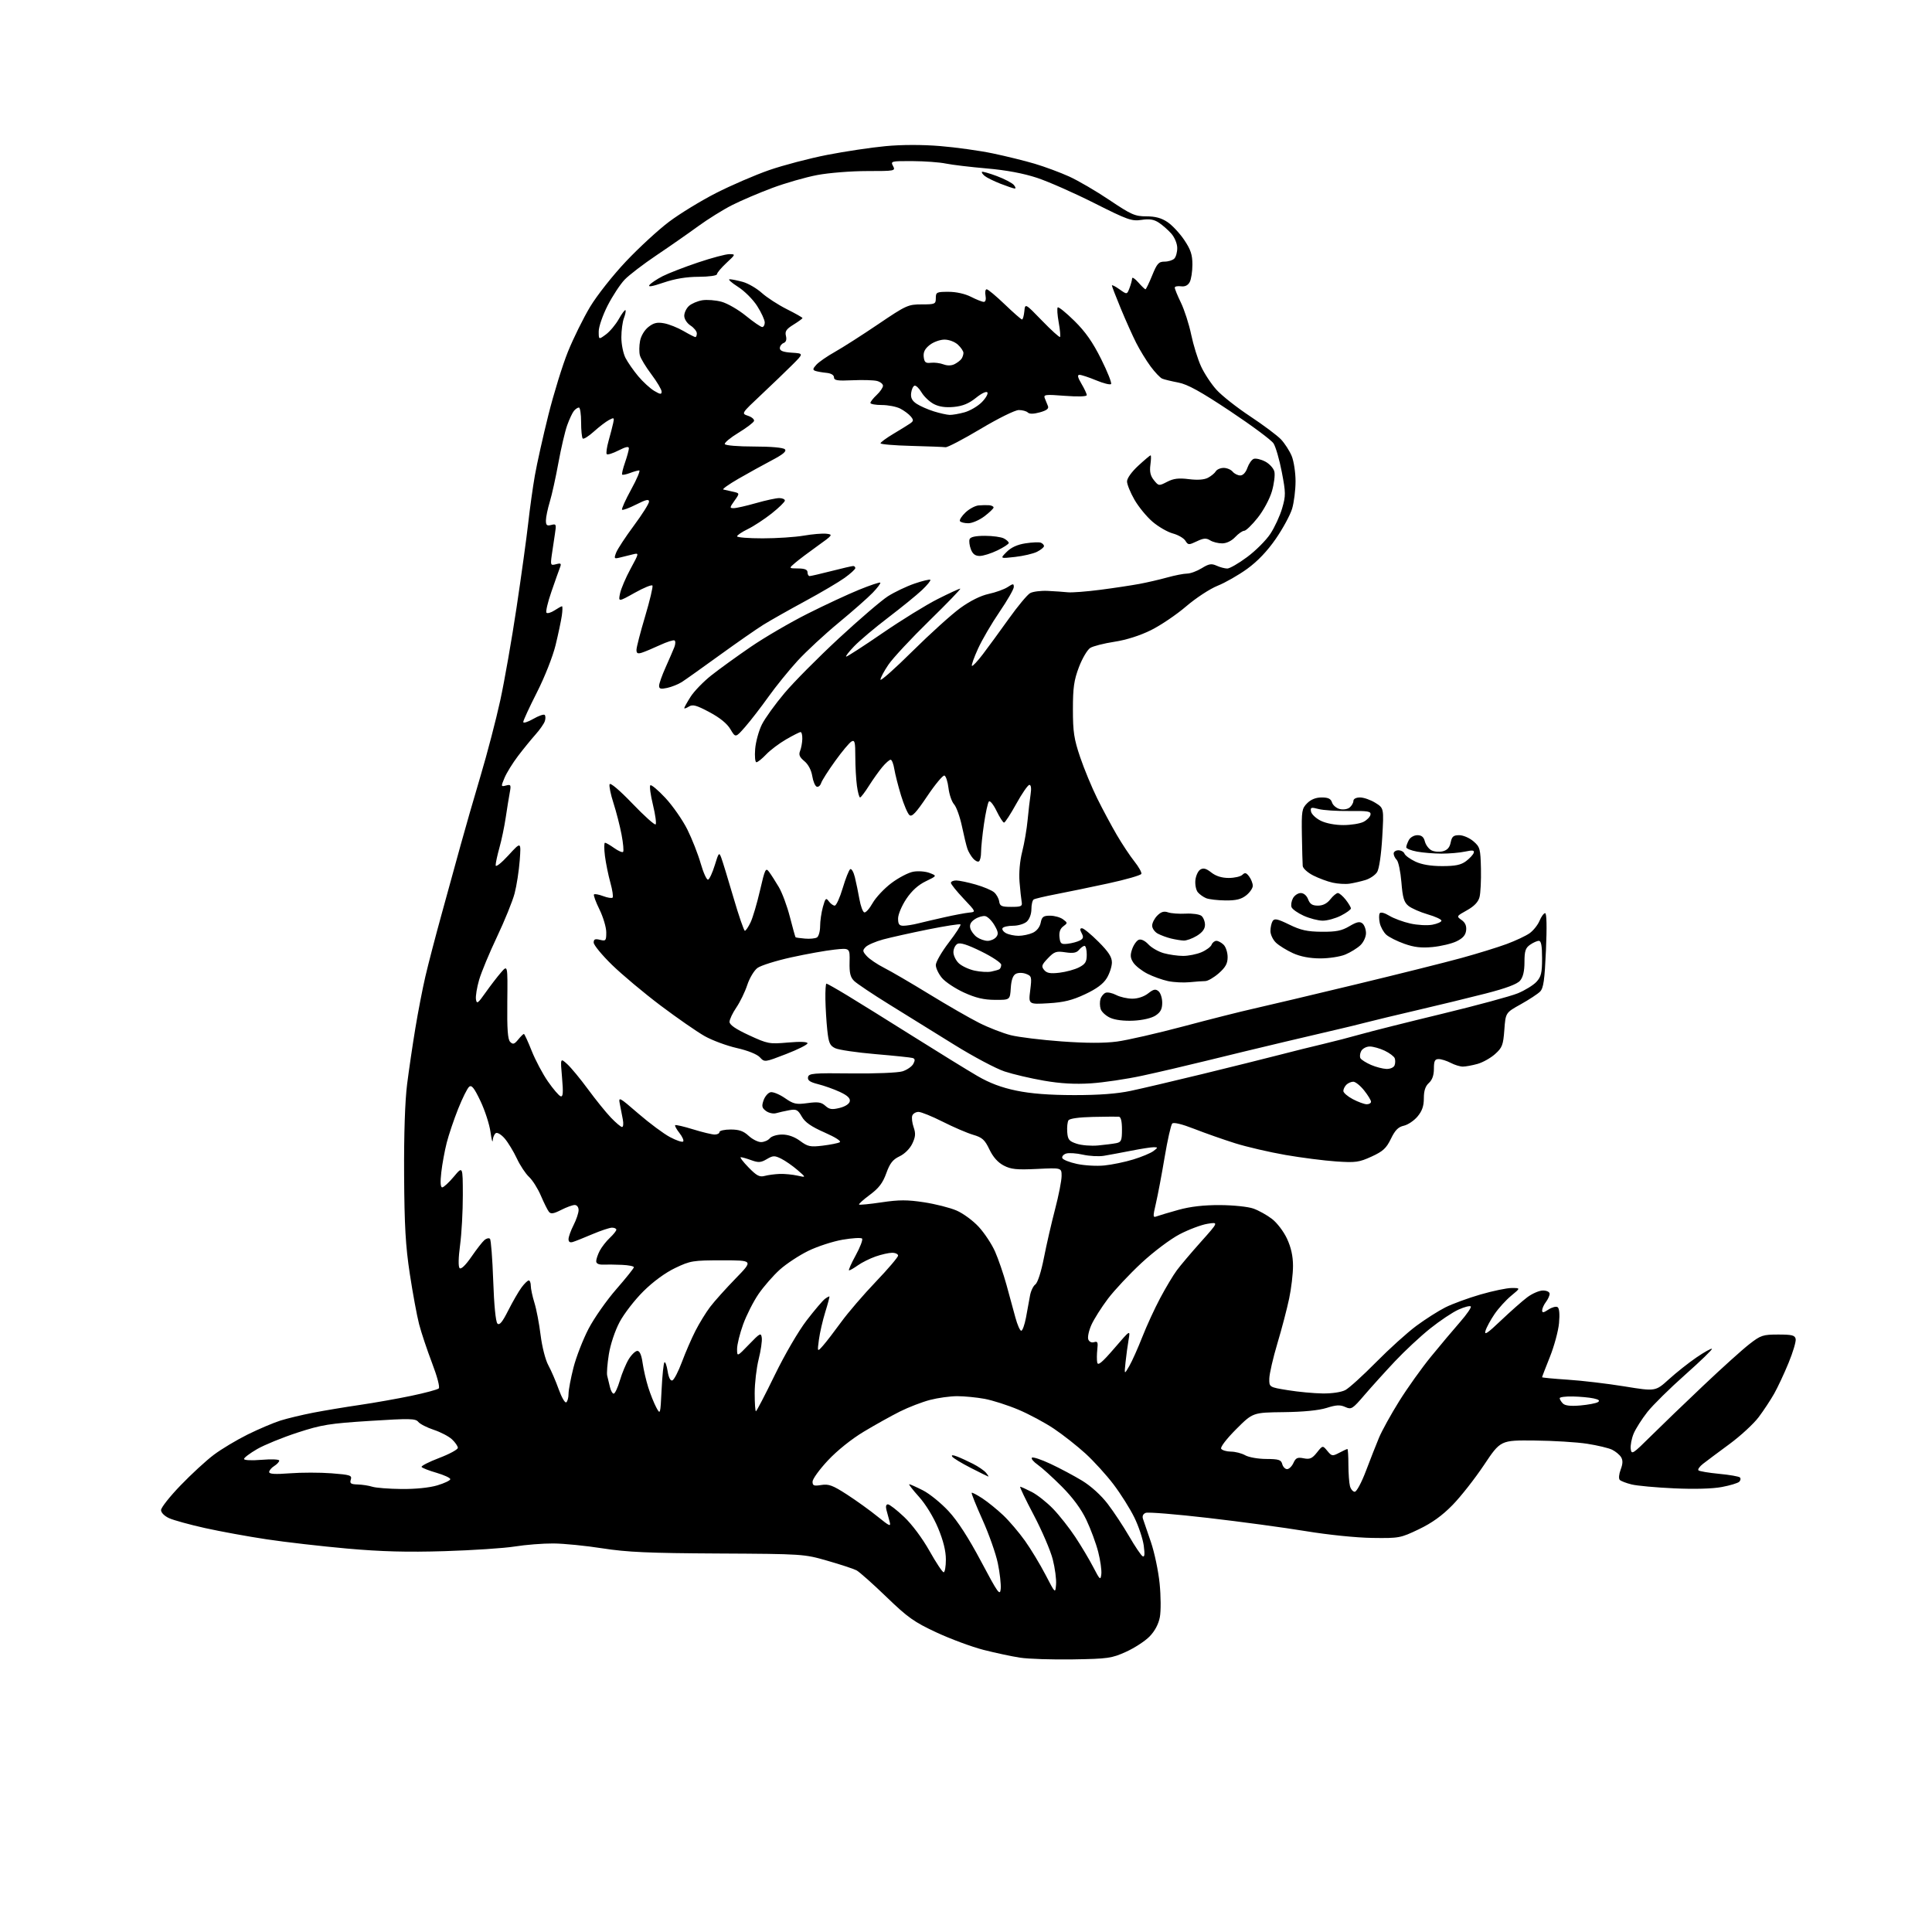 <?xml version="1.0" encoding="UTF-8" standalone="no"?>
<svg 
  version="1.1" 
  xmlns="http://www.w3.org/2000/svg" 
  xmlns:xlink="http://www.w3.org/1999/xlink" 
  xmlns:svg="http://www.w3.org/2000/svg"
  xmlns:rdf="http://www.w3.org/1999/02/22-rdf-syntax-ns#"
  xmlns:cc="http://creativecommons.org/ns#"
  xmlns:dc="http://purl.org/dc/elements/1.1/"
  viewBox="0 0 768 768"
  width="768"
  height="768"
>
<style>svg {background-color: white; }</style>"
<path stroke="none" fill="black" fill-rule="evenodd" d="M426.50,659.63C418.25,659.76 408.80,659.46 405.50,658.95C402.20,658.45 395.68,657.05 391.00,655.86C386.32,654.66 377.90,651.54 372.28,648.93C363.32,644.75 360.87,643.01 352.28,634.72C346.90,629.53 341.58,624.80 340.46,624.22C339.34,623.64 334.17,621.93 328.97,620.44C319.58,617.74 319.28,617.72 285.51,617.54C257.83,617.40 249.27,617.01 239.50,615.49C232.90,614.45 224.12,613.58 220.00,613.55C215.88,613.52 208.98,614.06 204.68,614.75C200.38,615.44 187.78,616.27 176.68,616.61C161.78,617.06 151.66,616.79 138.00,615.58C127.83,614.67 113.42,613.02 106.00,611.90C98.58,610.79 87.55,608.77 81.50,607.43C75.45,606.08 69.04,604.32 67.25,603.51C65.35,602.64 64.01,601.30 64.02,600.27C64.03,599.29 67.51,594.88 71.77,590.47C76.02,586.05 81.97,580.57 85.00,578.30C88.03,576.02 94.10,572.39 98.50,570.21C102.90,568.04 108.75,565.56 111.50,564.69C114.25,563.83 120.10,562.43 124.50,561.57C128.90,560.72 137.22,559.33 143.00,558.49C148.78,557.64 158.00,556.01 163.50,554.86C169.00,553.71 173.91,552.39 174.40,551.93C174.93,551.45 173.81,547.21 171.74,541.80C169.79,536.68 167.47,529.74 166.59,526.36C165.72,522.99 164.06,513.99 162.90,506.36C161.22,495.31 160.76,487.33 160.64,467.00C160.55,450.82 160.99,437.66 161.83,431.00C162.56,425.23 164.04,415.18 165.12,408.68C166.19,402.17 167.98,392.95 169.09,388.18C170.20,383.40 173.09,372.30 175.52,363.50C177.95,354.70 181.36,342.32 183.09,336.00C184.82,329.68 188.40,317.26 191.03,308.42C193.67,299.57 197.19,286.07 198.86,278.42C200.53,270.76 203.44,254.15 205.34,241.50C207.24,228.85 209.32,213.78 209.97,208.00C210.61,202.22 211.80,193.68 212.62,189.00C213.44,184.32 215.85,173.53 217.98,165.00C220.11,156.47 223.61,145.14 225.76,139.82C227.91,134.50 231.88,126.46 234.58,121.96C237.33,117.40 243.63,109.42 248.86,103.89C254.01,98.44 261.70,91.36 265.95,88.16C270.20,84.96 278.59,79.83 284.59,76.76C290.59,73.70 300.11,69.59 305.73,67.63C311.36,65.68 321.75,62.95 328.82,61.57C335.89,60.19 346.31,58.63 351.98,58.10C358.48,57.49 366.49,57.47 373.69,58.06C379.97,58.57 389.40,59.88 394.65,60.98C399.91,62.08 407.42,63.93 411.35,65.10C415.28,66.27 421.41,68.54 424.97,70.15C428.53,71.76 435.77,75.98 441.05,79.54C449.71,85.35 451.17,86.00 455.69,86.00C459.25,86.00 461.69,86.66 464.10,88.28C465.97,89.53 468.96,92.73 470.75,95.39C473.33,99.23 474.00,101.25 474.00,105.18C474.00,107.90 473.52,111.03 472.93,112.13C472.22,113.45 471.05,114.02 469.48,113.81C468.17,113.64 467.04,113.85 466.99,114.28C466.93,114.71 468.02,117.41 469.42,120.28C470.81,123.15 472.66,128.87 473.51,132.99C474.37,137.11 476.13,142.79 477.42,145.61C478.71,148.43 481.48,152.63 483.57,154.94C485.66,157.26 491.67,162.00 496.93,165.48C502.19,168.96 507.71,173.09 509.20,174.65C510.68,176.22 512.59,179.17 513.45,181.22C514.30,183.26 515.00,187.80 515.00,191.31C515.00,194.81 514.38,199.73 513.63,202.24C512.87,204.75 509.95,210.13 507.14,214.20C503.76,219.09 499.92,223.12 495.77,226.13C492.32,228.62 487.02,231.65 484.00,232.85C480.96,234.07 475.37,237.73 471.50,241.05C467.65,244.35 461.35,248.61 457.50,250.51C453.14,252.67 447.68,254.40 443.00,255.11C438.88,255.74 434.56,256.84 433.40,257.55C432.25,258.27 430.22,261.70 428.90,265.17C426.92,270.39 426.50,273.34 426.50,282.00C426.50,290.94 426.93,293.76 429.38,301.00C430.97,305.68 434.02,313.04 436.16,317.37C438.30,321.70 441.80,328.22 443.93,331.87C446.06,335.52 449.21,340.26 450.93,342.42C452.65,344.58 453.90,346.80 453.71,347.37C453.52,347.93 447.55,349.65 440.43,351.19C433.32,352.72 423.98,354.66 419.67,355.48C415.36,356.31 411.42,357.24 410.92,357.55C410.41,357.86 410.00,359.60 410.00,361.40C410.00,363.32 409.24,365.38 408.17,366.35C407.17,367.26 404.72,368.00 402.73,368.00C400.74,368.00 398.85,368.43 398.53,368.95C398.21,369.47 398.83,370.37 399.91,370.95C400.99,371.53 403.23,372.00 404.89,372.00C406.55,372.00 409.08,371.46 410.52,370.81C412.12,370.08 413.34,368.54 413.69,366.81C414.16,364.44 414.74,364.00 417.43,364.00C419.18,364.00 421.49,364.65 422.56,365.44C424.44,366.83 424.44,366.92 422.66,368.24C421.43,369.15 420.94,370.56 421.16,372.55C421.46,375.18 421.82,375.46 424.50,375.15C426.15,374.95 428.29,374.37 429.26,373.86C430.66,373.11 430.81,372.51 429.98,370.96C429.21,369.52 429.25,369.00 430.12,369.00C430.77,369.00 433.71,371.41 436.65,374.35C440.66,378.36 442.00,380.42 442.00,382.60C441.99,384.19 441.08,386.99 439.97,388.81C438.57,391.11 435.92,393.08 431.30,395.24C426.16,397.65 422.86,398.45 416.74,398.81C408.82,399.27 408.82,399.27 409.53,393.64C410.19,388.35 410.09,387.97 407.86,387.13C406.49,386.61 404.79,386.61 403.80,387.12C402.65,387.73 402.01,389.54 401.80,392.76C401.50,397.50 401.50,397.50 395.50,397.46C391.08,397.44 387.84,396.67 383.21,394.56C379.75,392.98 375.81,390.37 374.46,388.77C373.11,387.16 372.00,384.85 372.00,383.62C372.00,382.40 374.32,378.38 377.15,374.68C379.99,370.99 382.08,367.75 381.81,367.47C381.53,367.20 375.72,368.10 368.90,369.47C362.08,370.85 354.06,372.64 351.08,373.44C348.10,374.25 344.98,375.59 344.15,376.42C342.80,377.78 342.84,378.17 344.57,380.08C345.63,381.25 348.72,383.34 351.43,384.72C354.15,386.09 362.23,390.81 369.39,395.20C376.55,399.59 385.48,404.73 389.24,406.62C392.99,408.51 398.64,410.70 401.78,411.50C404.93,412.29 414.02,413.40 422.00,413.98C431.76,414.69 438.95,414.71 444.00,414.04C448.12,413.49 460.05,410.76 470.50,407.98C480.95,405.19 493.55,402.01 498.50,400.91C503.45,399.80 521.45,395.54 538.50,391.43C555.55,387.33 574.67,382.54 581.00,380.80C587.33,379.06 595.39,376.57 598.93,375.26C602.46,373.95 606.57,372.02 608.05,370.97C609.53,369.91 611.30,367.69 611.99,366.03C612.68,364.36 613.68,363.00 614.22,363.00C614.83,363.00 614.95,368.41 614.54,377.75C614.01,389.68 613.56,392.82 612.19,394.19C611.26,395.12 607.80,397.39 604.50,399.23C598.50,402.57 598.50,402.57 598.00,409.37C597.55,415.45 597.16,416.47 594.30,419.02C592.55,420.59 589.40,422.35 587.30,422.93C585.21,423.51 582.60,423.99 581.50,423.99C580.40,423.99 578.21,423.32 576.64,422.49C575.06,421.67 572.92,421.00 571.89,421.00C570.37,421.00 570.00,421.74 570.00,424.85C570.00,427.42 569.34,429.29 568.00,430.50C566.60,431.77 566.00,433.58 566.00,436.58C566.00,439.68 565.31,441.66 563.47,443.85C562.08,445.50 559.63,447.14 558.03,447.49C555.83,447.98 554.57,449.25 552.91,452.69C551.08,456.46 549.76,457.68 545.21,459.76C540.24,462.03 538.88,462.22 531.11,461.69C526.37,461.37 517.32,460.21 510.98,459.11C504.64,458.01 495.64,455.92 490.98,454.46C486.32,452.99 478.99,450.42 474.71,448.74C469.88,446.85 466.56,446.04 465.98,446.62C465.47,447.13 464.11,453.16 462.96,460.01C461.81,466.87 460.25,475.10 459.50,478.32C458.25,483.70 458.27,484.11 459.82,483.51C460.74,483.16 464.64,482.00 468.48,480.93C473.22,479.62 478.52,479.01 484.98,479.04C490.28,479.07 496.16,479.68 498.25,480.43C500.32,481.16 503.63,483.00 505.61,484.52C507.62,486.05 510.27,489.53 511.60,492.38C513.22,495.87 513.98,499.31 513.99,503.18C514.00,506.31 513.31,512.16 512.46,516.18C511.62,520.21 509.52,528.23 507.79,534.00C506.06,539.77 504.62,546.06 504.57,547.96C504.50,551.42 504.50,551.42 512.00,552.63C516.12,553.30 522.33,553.88 525.80,553.92C529.48,553.97 533.22,553.41 534.80,552.57C536.28,551.79 541.77,546.81 547.00,541.51C552.23,536.21 559.42,529.71 563.00,527.06C566.58,524.41 571.78,521.10 574.56,519.70C577.34,518.30 583.62,516.00 588.52,514.58C593.41,513.16 599.00,512.00 600.93,512.00C604.46,512.00 604.46,512.00 600.72,515.08C598.67,516.77 595.70,520.03 594.13,522.33C592.56,524.62 590.93,527.62 590.51,529.00C589.92,530.94 591.28,530.04 596.62,524.95C600.41,521.35 605.12,517.18 607.09,515.70C609.07,514.21 611.88,513.00 613.34,513.00C614.87,513.00 616.00,513.56 616.00,514.31C616.00,515.03 615.34,516.49 614.53,517.56C613.72,518.63 613.05,520.11 613.03,520.87C613.01,521.94 613.54,521.88 615.53,520.57C616.92,519.66 618.55,519.22 619.15,519.60C619.85,520.02 620.06,522.37 619.74,525.94C619.46,529.05 617.82,535.10 616.11,539.38C614.40,543.65 613.00,547.29 613.00,547.47C613.00,547.64 617.61,548.08 623.25,548.45C628.89,548.81 639.03,550.02 645.79,551.12C658.08,553.12 658.08,553.12 663.38,548.31C666.29,545.67 671.23,541.75 674.36,539.61C677.49,537.47 680.26,535.93 680.51,536.18C680.77,536.43 675.99,541.05 669.91,546.45C663.83,551.84 657.06,558.51 654.87,561.28C652.69,564.05 650.23,567.92 649.40,569.88C648.58,571.85 648.06,574.59 648.24,575.98C648.55,578.34 649.06,578.01 656.12,571.00C660.27,566.88 669.71,557.79 677.09,550.81C684.46,543.82 692.70,536.40 695.40,534.31C699.94,530.78 700.78,530.50 706.88,530.50C712.39,530.50 713.51,530.79 713.81,532.28C714.00,533.26 712.73,537.54 710.98,541.78C709.24,546.03 706.66,551.52 705.26,554.00C703.86,556.48 701.10,560.67 699.11,563.32C697.12,565.97 691.90,570.79 687.50,574.03C683.10,577.27 678.38,580.79 677.00,581.87C675.62,582.94 674.79,584.12 675.16,584.48C675.52,584.85 679.21,585.47 683.37,585.87C687.52,586.26 691.25,586.91 691.64,587.31C692.04,587.71 691.93,588.47 691.39,589.01C690.85,589.55 687.73,590.50 684.45,591.11C680.78,591.81 673.52,592.01 665.50,591.64C658.35,591.32 650.76,590.62 648.63,590.10C646.50,589.58 644.36,588.76 643.89,588.29C643.39,587.79 643.55,586.02 644.24,584.18C645.12,581.85 645.16,580.47 644.39,579.22C643.80,578.28 642.21,576.96 640.85,576.29C639.50,575.62 635.04,574.56 630.95,573.92C626.85,573.28 617.43,572.70 610.00,572.63C596.50,572.50 596.50,572.50 589.91,582.36C586.29,587.78 580.67,594.94 577.41,598.27C573.29,602.49 569.23,605.41 564.00,607.91C556.70,611.40 556.21,611.50 545.50,611.35C539.14,611.26 527.96,610.12 519.00,608.64C510.48,607.24 493.07,604.88 480.33,603.41C467.58,601.93 456.39,601.02 455.46,601.38C454.40,601.78 453.99,602.67 454.35,603.76C454.67,604.72 456.08,608.86 457.50,612.98C458.91,617.09 460.47,624.51 460.97,629.48C461.47,634.44 461.51,640.45 461.06,642.83C460.54,645.60 459.07,648.36 457.01,650.49C455.23,652.33 451.01,655.08 447.64,656.61C441.91,659.20 440.49,659.40 426.50,659.63zM397.80,631.59C397.96,629.81 397.45,625.23 396.65,621.41C395.86,617.59 393.11,609.81 390.55,604.12C387.99,598.42 386.06,593.61 386.26,593.41C386.45,593.21 388.39,594.23 390.56,595.66C392.73,597.09 396.45,600.12 398.84,602.38C401.23,604.65 405.10,609.20 407.45,612.50C409.80,615.80 413.47,621.88 415.61,626.00C419.50,633.50 419.50,633.50 419.80,629.85C419.97,627.85 419.38,623.35 418.48,619.85C417.59,616.36 414.19,608.44 410.93,602.25C407.66,596.06 405.24,591.00 405.54,591.00C405.84,591.00 407.89,591.93 410.11,593.06C412.33,594.19 416.17,597.23 418.65,599.81C421.13,602.39 425.10,607.42 427.46,611.00C429.83,614.58 433.05,619.98 434.61,623.00C437.23,628.06 437.49,628.28 437.79,625.77C437.98,624.28 437.42,620.28 436.55,616.89C435.68,613.50 433.56,607.76 431.83,604.14C429.76,599.80 426.43,595.30 422.09,590.94C418.47,587.31 414.15,583.40 412.50,582.25C410.85,581.10 409.82,579.85 410.20,579.46C410.59,579.08 413.91,580.17 417.59,581.90C421.27,583.62 426.92,586.63 430.14,588.58C433.69,590.74 437.70,594.38 440.33,597.82C442.72,600.94 446.55,606.74 448.85,610.70C451.15,614.66 453.54,618.22 454.17,618.61C455.00,619.12 455.13,617.97 454.66,614.41C454.29,611.71 452.61,606.66 450.91,603.20C449.21,599.73 445.50,593.84 442.66,590.09C439.82,586.35 434.80,580.82 431.50,577.81C428.20,574.80 422.59,570.38 419.03,567.99C415.48,565.59 409.10,562.17 404.86,560.38C400.62,558.59 394.56,556.65 391.39,556.06C388.22,555.48 383.33,555.00 380.53,555.00C377.72,555.00 372.85,555.67 369.70,556.49C366.56,557.31 361.18,559.38 357.74,561.10C354.31,562.82 347.84,566.42 343.37,569.11C338.50,572.03 332.79,576.61 329.12,580.53C325.75,584.13 323.00,587.93 323.00,588.97C323.00,590.59 323.53,590.79 326.48,590.31C329.42,589.83 331.03,590.44 336.72,594.12C340.44,596.53 345.92,600.47 348.89,602.89C353.68,606.76 354.23,606.99 353.64,604.89C353.28,603.57 352.71,601.49 352.38,600.25C352.01,598.86 352.23,598.00 352.95,598.00C353.59,598.00 356.50,600.25 359.41,603.01C362.53,605.96 366.67,611.51 369.48,616.51C372.10,621.18 374.64,625.00 375.12,625.00C375.60,625.00 376.00,622.72 376.00,619.93C376.00,616.53 374.98,612.41 372.91,607.44C371.09,603.06 367.97,597.96 365.32,595.01C362.84,592.25 361.10,590.00 361.44,590.00C361.78,590.00 364.22,591.09 366.86,592.43C369.50,593.76 374.10,597.50 377.09,600.73C380.70,604.63 385.04,611.35 390.01,620.72C396.73,633.38 397.53,634.50 397.80,631.59zM538.54,593.00C539.27,593.00 541.25,589.30 542.97,584.75C544.69,580.21 547.03,574.25 548.18,571.50C549.33,568.75 552.94,562.21 556.21,556.97C559.48,551.74 565.16,543.78 568.83,539.29C572.50,534.80 577.70,528.61 580.39,525.54C583.08,522.47 585.00,519.67 584.65,519.32C584.30,518.97 582.11,519.54 579.77,520.59C577.43,521.64 572.37,525.02 568.51,528.11C564.65,531.19 558.35,537.06 554.50,541.16C550.65,545.25 545.21,551.27 542.41,554.53C537.62,560.13 537.18,560.40 534.76,559.30C532.73,558.38 531.20,558.45 527.35,559.67C524.25,560.65 518.09,561.26 510.26,561.35C498.02,561.50 498.02,561.50 491.38,568.14C487.61,571.91 485.04,575.26 485.43,575.89C485.81,576.50 487.55,577.02 489.31,577.04C491.06,577.05 493.62,577.71 495.00,578.50C496.38,579.29 500.13,579.95 503.34,579.96C508.33,579.99 509.26,580.29 509.71,582.00C510.00,583.10 510.87,584.00 511.64,584.00C512.41,584.00 513.54,582.90 514.16,581.55C515.09,579.51 515.77,579.20 518.23,579.70C520.68,580.19 521.60,579.78 523.49,577.41C525.79,574.52 525.79,574.52 527.65,576.77C529.39,578.88 529.67,578.92 532.36,577.51C533.94,576.68 535.40,576.00 535.61,576.00C535.83,576.00 536.01,578.81 536.01,582.25C536.02,585.69 536.30,589.51 536.63,590.75C536.96,591.99 537.82,593.00 538.54,593.00zM159.57,591.90C165.11,591.96 170.66,591.40 173.82,590.46C176.67,589.61 179.00,588.50 179.00,587.99C179.00,587.48 176.53,586.34 173.52,585.46C170.50,584.59 167.83,583.54 167.59,583.14C167.34,582.74 170.48,581.13 174.57,579.57C178.66,578.01 182.00,576.20 182.00,575.54C182.00,574.89 180.96,573.37 179.69,572.18C178.42,570.98 175.16,569.28 172.44,568.38C169.72,567.48 166.95,566.06 166.27,565.22C165.19,563.87 162.94,563.82 147.03,564.83C130.92,565.86 127.88,566.35 118.26,569.48C112.34,571.41 105.14,574.35 102.25,576.01C99.36,577.68 97.00,579.46 97.00,579.96C97.00,580.49 99.97,580.63 104.00,580.30C107.94,579.97 111.00,580.11 111.00,580.61C111.00,581.11 110.10,582.08 109.00,582.77C107.90,583.45 107.00,584.53 107.00,585.16C107.00,585.97 109.38,586.11 115.26,585.66C119.80,585.31 127.24,585.31 131.78,585.66C139.22,586.24 139.98,586.48 139.45,588.15C138.97,589.69 139.43,590.02 142.18,590.10C144.01,590.15 146.62,590.56 148.00,591.00C149.38,591.44 154.58,591.85 159.57,591.90zM392.87,586.95C392.67,586.92 389.50,585.36 385.82,583.47C382.15,581.59 378.86,579.59 378.52,579.03C378.09,578.34 378.71,578.32 380.41,578.97C381.80,579.49 384.66,580.81 386.78,581.89C388.90,582.97 391.22,584.56 391.94,585.43C392.66,586.29 393.08,586.98 392.87,586.95zM263.00,552.33C263.27,546.74 263.78,541.89 264.12,541.55C264.46,541.21 265.03,542.78 265.39,545.04C265.80,547.63 266.50,549.00 267.27,548.74C267.94,548.52 269.65,545.22 271.07,541.42C272.49,537.61 274.91,532.02 276.46,529.00C278.00,525.98 280.63,521.70 282.30,519.50C283.97,517.30 288.51,512.24 292.39,508.25C299.45,501.00 299.45,501.00 287.12,501.00C275.45,501.00 274.45,501.16 268.42,504.04C264.48,505.92 259.67,509.43 255.78,513.29C252.33,516.70 248.06,522.22 246.30,525.54C244.44,529.06 242.65,534.43 242.02,538.39C241.42,542.14 241.13,545.94 241.37,546.85C241.62,547.76 242.09,549.74 242.43,551.25C242.76,552.76 243.45,554.00 243.95,554.00C244.45,554.00 245.56,551.64 246.41,548.75C247.26,545.86 248.86,542.04 249.96,540.25C251.07,538.46 252.60,537.00 253.37,537.00C254.28,537.00 255.01,538.66 255.44,541.75C255.81,544.36 256.82,548.75 257.69,551.50C258.56,554.25 260.00,557.85 260.89,559.50C262.48,562.46 262.51,562.38 263.00,552.33zM300.49,561.00C300.75,561.00 304.13,554.52 307.98,546.61C311.98,538.40 317.43,529.06 320.67,524.86C323.79,520.81 327.05,516.97 327.92,516.33C328.79,515.69 329.59,515.26 329.71,515.37C329.82,515.49 329.08,518.29 328.05,521.58C327.03,524.88 325.89,529.82 325.53,532.54C324.87,537.50 324.87,537.50 327.19,534.88C328.46,533.44 331.70,529.22 334.40,525.51C337.09,521.81 343.28,514.60 348.15,509.51C353.02,504.42 357.00,499.74 357.00,499.12C357.00,498.51 355.93,498.00 354.63,498.00C353.32,498.00 350.37,498.67 348.06,499.48C345.75,500.29 342.59,501.87 341.03,502.98C339.47,504.09 337.89,505.00 337.53,505.00C337.16,505.00 338.34,502.32 340.14,499.04C341.94,495.76 343.08,492.75 342.68,492.34C342.27,491.94 338.79,492.14 334.95,492.80C331.10,493.46 324.97,495.46 321.33,497.23C317.68,499.01 312.59,502.37 310.00,504.69C307.42,507.01 303.63,511.35 301.57,514.33C299.52,517.30 296.76,522.75 295.42,526.42C294.09,530.09 293.00,534.50 293.00,536.22C293.00,539.36 293.00,539.36 297.75,534.43C302.12,529.89 302.53,529.68 302.82,531.79C303.00,533.04 302.44,536.90 301.57,540.35C300.71,543.80 300.00,549.86 300.00,553.81C300.00,557.77 300.22,561.00 300.49,561.00zM628.18,558.70C631.31,558.42 634.46,557.83 635.18,557.37C636.11,556.79 635.61,556.35 633.50,555.89C631.85,555.53 628.14,555.18 625.25,555.12C622.36,555.05 620.00,555.36 620.00,555.80C620.00,556.24 620.56,557.18 621.25,557.89C622.11,558.78 624.28,559.03 628.18,558.70zM225.08,557.45C225.58,557.14 226.00,555.63 226.00,554.10C226.00,552.57 226.89,547.86 227.97,543.62C229.05,539.39 231.75,532.46 233.96,528.21C236.17,523.97 241.13,516.90 244.97,512.50C248.81,508.10 251.96,504.16 251.98,503.75C251.99,503.34 249.86,502.91 247.25,502.80C244.64,502.69 241.26,502.64 239.75,502.70C237.97,502.76 237.00,502.28 237.00,501.35C237.00,500.55 237.63,498.69 238.40,497.20C239.18,495.72 240.98,493.41 242.40,492.08C243.83,490.74 245.00,489.28 245.00,488.83C245.00,488.37 244.21,488.01 243.25,488.02C242.29,488.04 238.80,489.20 235.50,490.60C232.20,492.01 228.71,493.40 227.75,493.69C226.57,494.06 226.00,493.69 226.00,492.58C226.00,491.67 226.90,489.16 228.00,487.00C229.10,484.84 230.00,482.16 230.00,481.04C230.00,479.87 229.34,479.00 228.46,479.00C227.61,479.00 225.18,479.89 223.06,480.97C220.07,482.49 218.97,482.66 218.21,481.72C217.67,481.05 216.24,478.18 215.03,475.35C213.83,472.52 211.70,469.14 210.31,467.85C208.92,466.56 206.73,463.25 205.45,460.50C204.16,457.75 202.01,454.21 200.67,452.62C199.32,451.04 197.72,450.05 197.11,450.43C196.50,450.81 195.94,452.10 195.87,453.31C195.80,454.51 195.40,453.02 194.98,450.00C194.57,446.98 192.78,441.45 191.01,437.72C188.50,432.45 187.49,431.18 186.49,432.01C185.77,432.60 183.81,436.56 182.12,440.79C180.43,445.03 178.38,451.10 177.57,454.28C176.76,457.47 175.79,462.75 175.42,466.03C174.97,469.95 175.10,472.00 175.79,472.00C176.36,472.00 178.44,470.09 180.40,467.75C183.96,463.50 183.96,463.50 183.98,475.09C183.99,481.47 183.50,490.39 182.89,494.93C182.21,500.02 182.14,503.54 182.71,504.11C183.28,504.68 185.08,502.94 187.41,499.57C189.48,496.56 191.82,493.56 192.61,492.91C193.40,492.25 194.37,492.04 194.77,492.44C195.17,492.84 195.75,500.33 196.06,509.09C196.39,518.75 197.05,525.45 197.73,526.13C198.55,526.95 199.69,525.58 202.03,520.93C203.79,517.46 206.15,513.36 207.30,511.81C208.44,510.26 209.74,509.00 210.19,509.00C210.63,509.00 211.00,509.95 211.00,511.12C211.00,512.28 211.65,515.32 212.44,517.87C213.24,520.41 214.34,526.20 214.90,530.73C215.48,535.39 216.81,540.60 217.98,542.73C219.11,544.80 220.96,549.09 222.09,552.26C223.23,555.43 224.57,557.77 225.08,557.45zM448.92,543.00C450.03,541.08 452.34,535.90 454.07,531.50C455.79,527.10 459.00,520.12 461.20,516.00C463.39,511.88 466.35,506.93 467.78,505.00C469.20,503.07 473.53,497.96 477.40,493.63C484.44,485.75 484.44,485.75 479.97,486.48C477.51,486.88 472.55,488.75 468.94,490.63C465.27,492.54 458.60,497.55 453.77,502.03C449.03,506.43 443.03,512.83 440.43,516.26C437.84,519.69 434.88,524.37 433.85,526.66C432.83,528.94 432.27,531.54 432.61,532.44C432.98,533.40 433.92,533.84 434.92,533.53C436.31,533.08 436.53,533.57 436.20,536.38C435.99,538.24 435.97,540.60 436.16,541.61C436.43,543.01 438.04,541.68 442.93,536.01C449.33,528.56 449.33,528.56 448.64,532.53C448.26,534.71 447.71,538.75 447.42,541.50C446.90,546.50 446.90,546.50 448.92,543.00zM405.96,529.00C406.45,529.00 407.30,526.64 407.85,523.75C408.40,520.86 409.11,516.97 409.43,515.11C409.75,513.24 410.71,511.20 411.57,510.58C412.49,509.90 413.88,505.59 414.98,499.97C416.00,494.76 418.00,486.06 419.42,480.64C420.84,475.22 422.00,469.30 422.00,467.48C422.00,464.19 422.00,464.19 412.25,464.67C404.13,465.06 401.91,464.84 399.00,463.32C396.68,462.11 394.76,459.96 393.31,456.93C391.46,453.05 390.47,452.16 386.81,451.09C384.44,450.39 379.02,448.06 374.77,445.91C370.51,443.76 366.17,442.00 365.12,442.00C364.07,442.00 362.96,442.66 362.65,443.47C362.34,444.28 362.58,446.35 363.18,448.08C364.05,450.58 363.94,451.90 362.65,454.62C361.69,456.62 359.61,458.70 357.58,459.66C354.89,460.94 353.74,462.41 352.31,466.39C350.92,470.25 349.36,472.31 345.79,474.95C343.21,476.86 341.27,478.61 341.49,478.83C341.71,479.04 345.76,478.65 350.48,477.94C357.41,476.91 360.68,476.91 367.29,477.92C371.81,478.61 377.63,480.08 380.23,481.20C382.83,482.31 386.80,485.23 389.06,487.69C391.32,490.14 394.24,494.55 395.54,497.49C396.84,500.43 398.88,506.36 400.07,510.67C401.26,514.98 402.86,520.86 403.64,523.75C404.42,526.64 405.46,529.00 405.96,529.00zM304.00,467.44C305.38,467.07 308.07,466.72 310.00,466.65C311.93,466.59 315.07,466.90 317.00,467.33C320.50,468.11 320.50,468.11 317.00,465.09C315.07,463.43 312.17,461.41 310.54,460.60C307.90,459.30 307.27,459.32 304.80,460.78C302.48,462.15 301.49,462.22 298.69,461.21C296.86,460.54 294.96,460.00 294.48,460.00C293.99,460.00 295.37,461.83 297.55,464.06C300.80,467.40 301.94,468.00 304.00,467.44zM439.00,463.29C442.02,462.99 447.21,461.92 450.51,460.90C453.82,459.89 457.42,458.39 458.51,457.56C460.33,456.19 460.35,456.06 458.71,456.03C457.72,456.01 453.67,456.64 449.71,457.42C445.74,458.19 440.86,459.11 438.85,459.44C436.84,459.78 433.08,459.58 430.48,459.00C427.89,458.41 424.89,458.22 423.83,458.55C422.76,458.89 422.06,459.69 422.27,460.33C422.48,460.98 425.09,462.03 428.07,462.67C431.06,463.32 435.98,463.60 439.00,463.29zM327.00,455.42C330.02,455.05 333.08,454.45 333.78,454.07C334.56,453.66 332.20,452.13 327.78,450.18C322.47,447.84 320.02,446.14 318.72,443.86C317.16,441.12 316.56,440.82 313.72,441.33C311.95,441.66 309.60,442.19 308.50,442.51C307.40,442.83 305.61,442.44 304.52,441.65C302.87,440.43 302.71,439.73 303.54,437.36C304.09,435.80 305.35,434.36 306.34,434.17C307.33,433.98 309.89,435.04 312.02,436.51C315.47,438.90 316.47,439.12 321.01,438.50C325.16,437.93 326.48,438.13 328.08,439.57C329.68,441.02 330.72,441.17 333.76,440.42C336.01,439.86 337.61,438.82 337.81,437.77C338.04,436.56 336.84,435.44 333.82,434.04C331.44,432.94 327.56,431.56 325.19,430.97C321.97,430.16 320.96,429.46 321.20,428.19C321.50,426.67 323.25,426.52 338.51,426.70C347.98,426.81 356.94,426.44 358.76,425.87C360.55,425.30 362.48,423.97 363.05,422.91C363.82,421.47 363.75,420.87 362.79,420.57C362.08,420.35 355.43,419.66 348.01,419.03C340.60,418.40 333.40,417.34 332.01,416.68C329.88,415.66 329.40,414.59 328.86,409.49C328.51,406.20 328.17,400.69 328.11,397.25C328.05,393.81 328.23,391.00 328.52,391.00C328.80,391.00 332.51,393.10 336.77,395.68C341.02,398.25 352.82,405.59 363.00,411.99C373.18,418.39 384.65,425.46 388.50,427.70C393.37,430.54 398.09,432.32 404.00,433.54C409.82,434.75 417.08,435.31 427.00,435.32C436.89,435.33 444.04,434.79 449.50,433.63C453.90,432.70 466.73,429.68 478.00,426.94C489.27,424.19 503.00,420.77 508.50,419.35C514.00,417.92 521.88,415.96 526.00,415.00C530.12,414.03 536.88,412.28 541.00,411.11C545.12,409.95 559.69,406.28 573.36,402.98C587.04,399.67 600.54,396.01 603.36,394.85C606.19,393.68 609.51,391.64 610.75,390.31C612.63,388.28 613.00,386.76 613.00,380.94C613.00,375.98 612.64,374.00 611.72,374.00C611.02,374.00 609.44,374.70 608.22,375.56C606.40,376.83 606.00,378.07 606.00,382.45C606.00,386.08 605.44,388.43 604.25,389.83C603.06,391.22 598.65,392.87 590.50,394.96C583.90,396.65 571.75,399.60 563.50,401.52C555.25,403.44 546.02,405.66 543.00,406.45C539.98,407.23 535.48,408.34 533.00,408.90C530.52,409.46 520.62,411.79 511.00,414.07C501.38,416.35 487.20,419.77 479.50,421.68C471.80,423.58 460.37,426.25 454.10,427.60C447.82,428.96 438.60,430.33 433.60,430.65C427.31,431.05 421.57,430.73 415.00,429.59C409.77,428.69 402.72,427.04 399.33,425.92C395.93,424.80 386.93,420.02 379.33,415.30C371.72,410.58 360.10,403.38 353.50,399.29C346.90,395.21 340.62,391.00 339.54,389.95C338.02,388.46 337.62,386.79 337.72,382.43C337.85,376.82 337.85,376.82 331.68,377.49C328.28,377.85 320.55,379.24 314.50,380.57C308.45,381.91 302.41,383.80 301.09,384.79C299.76,385.78 297.95,388.81 297.05,391.54C296.16,394.27 294.21,398.29 292.72,400.48C291.22,402.67 290.00,405.25 290.00,406.20C290.00,407.39 292.43,409.06 297.74,411.52C305.19,414.96 305.79,415.07 313.24,414.42C318.13,413.99 321.00,414.11 321.00,414.73C321.00,415.27 317.16,417.20 312.47,419.01C303.94,422.31 303.94,422.31 302.05,420.28C300.92,419.07 297.24,417.59 292.88,416.61C288.88,415.70 283.12,413.57 280.09,411.86C277.07,410.15 269.17,404.67 262.54,399.68C255.92,394.69 247.24,387.41 243.25,383.52C239.26,379.62 236.00,375.65 236.00,374.70C236.00,373.35 236.55,373.10 238.50,373.59C240.82,374.17 241.00,373.96 241.00,370.63C241.00,368.66 239.79,364.57 238.31,361.55C236.82,358.53 235.84,355.83 236.12,355.55C236.40,355.26 238.05,355.57 239.78,356.22C241.51,356.88 243.19,357.14 243.52,356.81C243.85,356.48 243.45,353.80 242.63,350.86C241.81,347.91 240.84,343.14 240.47,340.25C240.11,337.36 240.12,335.00 240.50,335.00C240.88,335.00 242.52,335.95 244.15,337.11C245.78,338.27 247.38,338.96 247.69,338.64C248.01,338.32 247.74,335.23 247.08,331.78C246.43,328.33 244.98,322.69 243.87,319.25C242.75,315.81 242.06,312.43 242.33,311.75C242.62,311.01 246.31,314.14 251.39,319.43C256.11,324.35 260.26,328.07 260.62,327.71C260.99,327.35 260.51,323.85 259.56,319.94C258.61,316.04 258.13,312.54 258.51,312.17C258.88,311.80 261.58,314.06 264.50,317.19C267.41,320.32 271.33,325.94 273.21,329.69C275.08,333.44 277.48,339.54 278.54,343.25C279.61,346.97 280.93,349.86 281.48,349.67C282.03,349.49 283.22,346.90 284.14,343.92C285.69,338.86 285.86,338.66 286.73,341.00C287.25,342.38 289.41,349.46 291.55,356.75C293.68,364.04 295.73,370.00 296.10,370.00C296.47,370.00 297.49,368.48 298.38,366.62C299.26,364.76 300.94,359.06 302.12,353.94C304.09,345.40 304.38,344.80 305.71,346.57C306.50,347.63 308.24,350.34 309.57,352.59C310.91,354.83 312.90,360.20 314.00,364.51C315.10,368.81 316.12,372.44 316.25,372.58C316.39,372.71 318.08,372.95 320.01,373.11C321.95,373.28 324.08,373.07 324.76,372.65C325.44,372.23 326.00,370.22 326.01,368.19C326.01,366.16 326.51,362.72 327.11,360.54C328.09,357.02 328.36,356.77 329.47,358.29C330.16,359.23 331.21,360.00 331.82,360.00C332.42,360.00 333.85,356.87 334.99,353.04C336.13,349.21 337.48,345.82 337.98,345.51C338.49,345.20 339.32,346.64 339.83,348.72C340.34,350.80 341.15,354.72 341.63,357.43C342.11,360.13 342.97,362.51 343.56,362.69C344.14,362.88 345.63,361.22 346.88,358.99C348.14,356.77 351.49,353.19 354.33,351.06C357.17,348.92 361.08,346.87 363.01,346.52C364.95,346.16 367.86,346.38 369.51,347.01C372.50,348.16 372.50,348.16 368.00,350.33C364.99,351.78 362.42,354.11 360.25,357.36C358.46,360.05 357.00,363.52 357.00,365.11C357.00,367.39 357.45,368.00 359.13,368.00C360.31,368.00 362.90,367.59 364.88,367.09C366.87,366.59 371.65,365.47 375.50,364.61C379.35,363.74 383.74,362.92 385.27,362.77C388.03,362.50 388.03,362.50 383.02,357.20C380.26,354.28 378.00,351.47 378.00,350.95C378.00,350.43 378.94,350.00 380.10,350.00C381.25,350.00 384.74,350.73 387.85,351.62C390.96,352.51 394.26,353.90 395.19,354.72C396.13,355.54 397.03,357.17 397.19,358.35C397.46,360.19 398.16,360.50 402.00,360.50C405.96,360.50 406.46,360.26 406.13,358.50C405.93,357.40 405.55,353.83 405.28,350.56C404.99,346.94 405.40,342.27 406.34,338.56C407.19,335.23 408.16,329.57 408.49,326.00C408.83,322.43 409.36,317.81 409.68,315.75C410.04,313.42 409.86,312.00 409.20,312.00C408.62,312.00 406.28,315.38 404.00,319.50C401.72,323.62 399.53,327.00 399.13,327.00C398.73,327.00 397.38,324.91 396.14,322.36C394.90,319.80 393.53,318.12 393.10,318.61C392.67,319.10 391.79,323.10 391.15,327.50C390.51,331.90 389.99,336.94 389.99,338.69C390.00,340.45 389.61,342.12 389.13,342.42C388.66,342.71 387.60,342.18 386.79,341.23C385.97,340.28 384.98,338.60 384.59,337.50C384.19,336.40 383.21,332.37 382.41,328.55C381.60,324.72 380.19,320.76 379.26,319.73C378.34,318.71 377.34,315.80 377.04,313.27C376.74,310.73 376.01,308.50 375.42,308.30C374.82,308.11 371.74,311.80 368.57,316.52C364.14,323.11 362.52,324.84 361.52,324.02C360.81,323.43 359.31,319.92 358.18,316.22C357.05,312.53 355.85,307.81 355.51,305.75C355.18,303.69 354.52,302.00 354.04,302.00C353.57,302.00 352.09,303.29 350.76,304.87C349.44,306.45 347.03,309.82 345.42,312.37C343.82,314.91 342.22,317.00 341.89,317.00C341.55,317.00 340.99,314.91 340.64,312.36C340.29,309.81 340.00,304.61 340.00,300.81C340.00,294.93 339.77,294.03 338.49,294.75C337.65,295.21 334.72,298.72 331.98,302.53C329.23,306.34 326.73,310.28 326.41,311.29C326.09,312.29 325.31,312.94 324.67,312.72C324.03,312.51 323.22,310.60 322.88,308.47C322.49,306.10 321.28,303.82 319.74,302.56C317.84,300.99 317.43,300.02 318.05,298.50C318.49,297.40 318.89,295.26 318.93,293.75C318.97,292.24 318.66,291.00 318.25,291.01C317.84,291.01 315.25,292.32 312.50,293.91C309.75,295.50 306.18,298.19 304.56,299.90C302.95,301.60 301.20,303.00 300.69,303.00C300.17,303.00 299.95,300.65 300.19,297.73C300.43,294.84 301.64,290.45 302.87,287.98C304.11,285.52 308.15,279.91 311.84,275.53C315.53,271.14 325.22,261.38 333.36,253.83C341.51,246.28 350.31,238.73 352.92,237.05C355.53,235.38 360.29,233.11 363.49,232.00C366.70,230.90 369.55,230.22 369.82,230.48C370.09,230.75 368.59,232.59 366.49,234.58C364.39,236.56 358.36,241.46 353.09,245.48C347.81,249.50 341.72,254.63 339.55,256.89C337.37,259.15 335.96,261.00 336.40,261.00C336.84,261.00 343.35,256.79 350.85,251.64C358.36,246.49 368.21,240.41 372.73,238.14C377.25,235.86 381.29,234.00 381.71,234.00C382.12,234.00 376.59,239.74 369.42,246.75C362.24,253.76 354.94,261.61 353.19,264.18C351.43,266.75 350.00,269.45 350.00,270.17C350.00,270.88 355.74,265.79 362.75,258.84C369.76,251.90 378.31,244.18 381.75,241.69C385.69,238.84 389.85,236.77 393.02,236.09C395.79,235.49 399.17,234.28 400.53,233.39C402.76,231.93 403.00,231.92 403.00,233.35C403.00,234.21 400.45,238.65 397.34,243.21C394.22,247.77 390.37,254.36 388.78,257.86C387.19,261.35 386.09,264.43 386.35,264.69C386.61,264.95 388.55,262.89 390.66,260.12C392.77,257.35 397.43,250.98 401.00,245.98C404.57,240.97 408.40,236.37 409.50,235.77C410.60,235.16 413.75,234.76 416.50,234.89C419.26,235.02 422.83,235.27 424.43,235.44C426.04,235.62 431.89,235.17 437.43,234.45C442.97,233.73 449.98,232.67 453.00,232.10C456.02,231.54 460.98,230.39 464.00,229.55C467.02,228.71 470.57,228.02 471.88,228.01C473.19,228.01 475.81,227.04 477.71,225.87C480.56,224.11 481.57,223.94 483.62,224.87C484.98,225.49 486.89,226.00 487.86,226.00C488.83,226.00 492.38,223.95 495.75,221.44C499.13,218.94 503.28,214.79 504.98,212.21C506.68,209.64 508.79,205.08 509.67,202.06C511.14,197.01 511.13,195.91 509.53,187.61C508.58,182.67 507.10,177.56 506.24,176.25C505.38,174.93 497.62,169.17 488.99,163.43C477.24,155.62 472.08,152.77 468.40,152.07C465.71,151.56 462.82,150.86 462.00,150.52C461.18,150.18 459.09,147.98 457.37,145.65C455.64,143.31 453.08,139.11 451.67,136.33C450.25,133.54 447.50,127.40 445.55,122.69C443.60,117.97 442.00,113.83 442.00,113.49C442.00,113.14 443.35,113.82 445.00,115.00C448.00,117.13 448.00,117.13 449.00,114.50C449.55,113.05 450.01,111.34 450.03,110.68C450.05,110.03 451.15,110.74 452.48,112.25C453.81,113.76 455.10,115.00 455.34,115.00C455.57,115.00 456.77,112.53 458.00,109.50C459.93,104.75 460.60,104.00 462.92,104.00C464.39,104.00 466.14,103.46 466.80,102.80C467.46,102.14 467.99,100.23 467.97,98.55C467.95,96.82 466.93,94.36 465.62,92.87C464.35,91.43 462.12,89.47 460.66,88.51C458.68,87.21 456.92,86.93 453.75,87.41C449.87,87.99 448.24,87.41 435.00,80.74C427.02,76.72 416.79,72.20 412.26,70.70C406.79,68.90 400.05,67.64 392.26,66.96C385.79,66.40 378.48,65.53 376.00,65.02C373.52,64.50 367.55,64.07 362.71,64.04C354.23,64.00 353.97,64.07 355.00,66.00C356.04,67.95 355.76,68.00 344.65,68.00C338.36,68.00 329.46,68.71 324.86,69.58C320.26,70.45 312.23,72.76 307.00,74.71C301.77,76.66 294.57,79.73 291.00,81.54C287.43,83.35 281.35,87.14 277.50,89.95C273.65,92.76 266.23,97.94 261.00,101.45C255.78,104.96 250.06,109.33 248.30,111.17C246.55,113.00 243.51,117.63 241.55,121.45C239.59,125.30 238.00,129.89 238.00,131.73C238.00,135.06 238.00,135.06 240.87,132.94C242.44,131.78 244.74,129.03 245.97,126.85C247.20,124.66 248.39,123.06 248.63,123.30C248.86,123.53 248.59,124.94 248.03,126.43C247.46,127.91 247.00,131.37 247.00,134.11C247.00,136.86 247.74,140.53 248.65,142.29C249.55,144.04 251.83,147.31 253.71,149.56C255.59,151.80 258.45,154.42 260.06,155.38C262.51,156.82 263.00,156.87 263.00,155.66C263.00,154.86 261.18,151.79 258.97,148.85C256.75,145.91 254.67,142.48 254.36,141.24C254.04,140.00 254.07,137.43 254.43,135.54C254.80,133.53 256.20,131.20 257.76,129.97C259.84,128.34 261.24,128.01 263.97,128.51C265.91,128.86 269.38,130.24 271.68,131.57C273.98,132.91 276.11,134.00 276.43,134.00C276.74,134.00 277.00,133.34 277.00,132.52C277.00,131.71 275.88,130.31 274.50,129.41C273.07,128.47 272.00,126.82 272.00,125.54C272.00,124.31 272.84,122.55 273.88,121.61C274.91,120.68 277.29,119.67 279.16,119.36C281.04,119.06 284.47,119.32 286.80,119.95C289.12,120.57 293.49,123.09 296.50,125.54C299.51,127.99 302.43,130.00 302.99,130.00C303.54,130.00 304.00,129.19 304.00,128.20C304.00,127.20 302.66,124.27 301.01,121.68C299.34,119.05 295.95,115.66 293.32,113.99C290.73,112.34 289.26,111.00 290.05,111.01C290.85,111.01 293.22,111.49 295.32,112.07C297.42,112.66 300.80,114.62 302.82,116.44C304.84,118.26 309.31,121.16 312.75,122.89C316.19,124.61 319.00,126.21 319.00,126.43C319.00,126.66 317.39,127.83 315.42,129.05C312.56,130.82 311.96,131.71 312.42,133.52C312.79,135.01 312.47,135.99 311.49,136.36C310.67,136.68 310.00,137.60 310.00,138.41C310.00,139.47 311.37,139.98 314.75,140.20C319.50,140.50 319.50,140.50 314.99,145.00C312.52,147.47 306.92,152.85 302.57,156.94C294.65,164.38 294.65,164.38 297.37,165.29C298.87,165.79 299.93,166.72 299.73,167.35C299.52,167.98 296.74,170.09 293.55,172.03C290.35,173.98 287.91,176.00 288.12,176.53C288.33,177.08 293.42,177.50 299.70,177.50C306.45,177.50 311.33,177.93 311.99,178.59C312.78,179.38 311.33,180.60 306.79,182.99C303.33,184.81 297.36,188.11 293.53,190.32C289.69,192.54 286.99,194.46 287.53,194.59C288.06,194.72 289.76,195.10 291.30,195.44C294.09,196.06 294.09,196.06 291.98,199.03C290.01,201.80 289.99,202.00 291.69,202.00C292.69,202.00 296.65,201.10 300.50,200.00C304.35,198.90 308.51,198.00 309.75,198.00C310.99,198.00 312.00,198.44 312.00,198.98C312.00,199.51 309.64,201.82 306.75,204.11C303.86,206.39 299.59,209.19 297.25,210.33C294.91,211.47 293.00,212.76 293.00,213.20C293.00,213.64 297.58,214.00 303.17,214.00C308.76,214.00 316.13,213.51 319.53,212.92C322.94,212.33 326.99,211.99 328.53,212.17C331.20,212.48 331.04,212.71 325.02,217.00C321.55,219.47 317.54,222.50 316.11,223.72C313.50,225.94 313.50,225.94 317.25,225.97C319.90,225.99 321.00,226.44 321.00,227.50C321.00,228.32 321.38,229.00 321.84,229.00C322.30,229.00 326.20,228.10 330.50,227.00C334.80,225.90 338.70,225.00 339.16,225.00C339.62,225.00 340.00,225.37 340.00,225.83C340.00,226.29 338.08,228.04 335.74,229.72C333.40,231.40 326.31,235.58 319.99,239.00C313.67,242.42 306.25,246.62 303.50,248.32C300.75,250.03 292.88,255.51 286.00,260.49C279.12,265.48 272.37,270.27 270.99,271.15C269.60,272.02 267.01,273.06 265.24,273.45C262.67,274.01 262.00,273.84 262.00,272.61C262.00,271.75 263.16,268.46 264.59,265.28C266.01,262.10 267.57,258.50 268.05,257.29C268.53,256.07 268.57,254.85 268.14,254.59C267.71,254.32 265.10,255.16 262.33,256.44C259.56,257.72 256.33,259.08 255.15,259.45C253.49,259.98 253.00,259.72 253.01,258.32C253.01,257.32 254.56,251.34 256.44,245.04C258.32,238.73 259.63,233.21 259.36,232.77C259.09,232.34 255.92,233.62 252.32,235.64C245.78,239.30 245.78,239.30 246.48,235.90C246.87,234.03 248.74,229.63 250.65,226.12C254.10,219.75 254.10,219.75 251.55,220.37C250.15,220.72 247.87,221.28 246.48,221.62C244.12,222.20 244.02,222.07 244.92,219.70C245.45,218.30 248.61,213.49 251.94,208.99C255.28,204.50 258.00,200.18 258.00,199.40C258.00,198.31 256.79,198.58 252.90,200.55C250.10,201.97 247.57,202.90 247.28,202.62C247.00,202.33 248.63,198.70 250.91,194.55C253.19,190.40 254.62,187.00 254.09,187.00C253.56,187.00 251.91,187.46 250.43,188.03C248.94,188.59 247.54,188.88 247.32,188.66C247.10,188.44 247.61,186.29 248.45,183.88C249.28,181.47 249.98,178.93 249.99,178.23C250.00,177.34 248.78,177.58 245.90,179.05C243.65,180.20 241.54,180.87 241.20,180.54C240.87,180.21 241.20,177.81 241.93,175.22C242.66,172.62 243.48,169.44 243.76,168.14C244.23,165.97 244.10,165.88 242.05,166.97C240.82,167.63 238.13,169.69 236.06,171.56C233.99,173.43 232.01,174.67 231.65,174.32C231.29,173.96 231.00,171.04 231.00,167.83C231.00,164.63 230.61,162.00 230.12,162.00C229.64,162.00 228.75,162.60 228.14,163.34C227.53,164.07 226.32,166.66 225.45,169.09C224.59,171.51 223.02,178.22 221.97,184.00C220.92,189.78 219.38,196.75 218.54,199.50C217.71,202.25 217.02,205.56 217.01,206.87C217.00,208.79 217.40,209.13 219.12,208.68C221.11,208.16 221.20,208.39 220.58,212.31C220.21,214.62 219.65,218.38 219.33,220.69C218.78,224.67 218.87,224.85 221.05,224.28C222.99,223.77 223.23,223.97 222.60,225.59C222.19,226.64 220.66,230.96 219.20,235.19C217.74,239.41 216.85,243.19 217.24,243.57C217.62,243.96 219.06,243.53 220.43,242.64C221.81,241.74 223.14,241.00 223.40,241.00C223.66,241.00 223.63,242.69 223.33,244.75C223.03,246.81 221.91,252.10 220.84,256.50C219.73,261.02 216.52,269.16 213.44,275.22C210.45,281.11 208.00,286.41 208.00,287.00C208.00,287.58 209.77,287.04 211.93,285.80C214.10,284.55 216.16,283.83 216.52,284.19C216.89,284.55 216.91,285.67 216.58,286.67C216.25,287.68 214.58,290.07 212.86,292.00C211.14,293.93 208.01,297.77 205.90,300.55C203.80,303.32 201.39,307.21 200.56,309.19C199.10,312.70 199.11,312.78 201.16,312.25C203.08,311.74 203.21,312.00 202.63,315.10C202.28,316.97 201.56,321.43 201.03,325.00C200.50,328.57 199.38,333.96 198.53,336.97C197.69,339.98 197.01,343.13 197.03,343.97C197.05,344.84 199.23,343.14 202.11,340.00C207.15,334.50 207.15,334.50 206.60,342.00C206.29,346.12 205.38,352.05 204.56,355.16C203.74,358.27 200.59,366.03 197.56,372.41C194.54,378.78 191.34,386.47 190.46,389.50C189.58,392.52 189.01,396.01 189.20,397.25C189.51,399.23 189.97,398.90 193.02,394.56C194.94,391.85 197.70,388.25 199.16,386.57C201.82,383.51 201.82,383.51 201.66,398.20C201.54,409.22 201.83,413.21 202.82,414.19C203.91,415.27 204.46,415.11 205.98,413.25C206.99,412.01 208.01,411.00 208.25,411.00C208.49,411.00 209.89,414.04 211.36,417.75C212.84,421.46 215.75,426.95 217.83,429.93C219.91,432.92 222.17,435.56 222.85,435.78C223.82,436.11 223.95,434.42 223.42,428.35C222.73,420.50 222.73,420.50 225.48,423.00C227.00,424.38 230.71,428.88 233.74,433.00C236.77,437.12 240.86,442.19 242.83,444.25C244.80,446.31 246.80,448.00 247.28,448.00C247.76,448.00 247.90,446.65 247.58,445.00C247.26,443.35 246.73,440.60 246.40,438.89C245.81,435.88 246.02,435.98 253.79,442.70C258.19,446.50 263.84,450.70 266.34,452.02C268.84,453.35 271.19,454.14 271.56,453.77C271.93,453.41 271.27,451.89 270.10,450.40C268.93,448.91 268.16,447.51 268.39,447.28C268.62,447.05 271.82,447.79 275.51,448.93C279.19,450.07 283.06,451.00 284.11,451.00C285.15,451.00 286.00,450.55 286.00,450.00C286.00,449.45 288.00,449.00 290.45,449.00C293.81,449.00 295.56,449.61 297.59,451.50C299.08,452.88 301.30,454.00 302.52,454.00C303.75,454.00 305.32,453.32 306.00,452.50C306.69,451.66 308.87,451.00 310.93,451.00C313.30,451.00 315.84,451.90 318.06,453.54C321.12,455.80 322.11,456.01 327.00,455.42zM436.50,455.34C439.25,455.08 442.51,454.67 443.75,454.42C445.72,454.02 446.00,453.34 446.00,448.98C446.00,445.71 445.57,443.97 444.75,443.90C444.06,443.85 439.45,443.89 434.50,443.99C428.98,444.11 425.21,444.63 424.74,445.34C424.32,445.98 424.10,448.07 424.24,450.00C424.46,453.02 424.98,453.66 428.00,454.65C429.93,455.29 433.75,455.60 436.50,455.34zM543.25,438.96C544.21,438.98 545.00,438.53 545.00,437.95C545.00,437.37 543.76,435.34 542.25,433.45C540.74,431.55 538.80,430.00 537.95,430.00C537.10,430.00 535.86,430.54 535.20,431.20C534.54,431.86 534.00,432.97 534.00,433.68C534.00,434.38 535.69,435.84 537.75,436.93C539.81,438.02 542.29,438.93 543.25,438.96zM551.14,424.92C552.63,424.96 554.04,424.34 554.36,423.50C554.68,422.68 554.71,421.40 554.42,420.66C554.14,419.93 552.34,418.58 550.42,417.66C548.50,416.75 545.84,416.00 544.50,416.00C543.16,416.00 541.64,416.81 541.10,417.80C540.57,418.80 540.45,420.10 540.82,420.70C541.19,421.30 543.08,422.48 545.00,423.32C546.92,424.15 549.69,424.87 551.14,424.92zM450.60,405.73C446.84,405.91 443.29,405.48 441.35,404.60C439.61,403.82 437.89,402.24 437.53,401.09C437.16,399.94 437.14,398.14 437.47,397.09C437.80,396.04 438.72,394.94 439.51,394.64C440.29,394.33 442.19,394.74 443.72,395.54C445.25,396.33 448.13,396.99 450.12,396.99C452.28,397.00 454.80,396.16 456.40,394.90C458.54,393.21 459.35,393.04 460.53,394.03C461.34,394.70 462.00,396.75 462.00,398.60C462.00,401.12 461.34,402.38 459.35,403.69C457.77,404.73 454.25,405.55 450.60,405.73zM472.89,390.44C470.48,390.68 466.63,390.49 464.34,390.01C462.06,389.53 458.35,388.20 456.11,387.06C453.86,385.91 451.34,383.93 450.51,382.65C449.31,380.82 449.21,379.69 450.06,377.25C450.66,375.55 451.84,373.89 452.69,373.57C453.62,373.21 455.15,373.95 456.50,375.40C457.74,376.74 460.50,378.32 462.63,378.91C464.76,379.50 468.20,379.99 470.28,379.99C472.36,380.00 475.63,379.35 477.55,378.55C479.46,377.74 481.29,376.39 481.62,375.55C481.95,374.70 482.81,374.00 483.54,374.00C484.26,374.00 485.56,374.71 486.43,375.57C487.29,376.44 488.00,378.64 488.00,380.47C488.00,383.02 487.18,384.51 484.47,386.90C482.52,388.60 480.11,390.00 479.10,390.00C478.10,390.00 475.30,390.20 472.89,390.44zM394.00,386.23C395.38,385.95 396.84,385.53 397.25,385.30C397.66,385.07 398.00,384.26 398.00,383.50C398.00,382.74 394.44,380.36 390.08,378.22C384.54,375.49 381.69,374.59 380.58,375.21C379.71,375.70 379.00,377.18 379.00,378.51C379.00,379.84 379.97,381.83 381.16,382.93C382.35,384.04 385.16,385.35 387.41,385.84C389.66,386.33 392.62,386.51 394.00,386.23zM421.16,386.67C423.76,386.36 427.27,385.40 428.95,384.53C431.46,383.23 432.00,382.34 432.00,379.47C432.00,377.56 431.61,376.00 431.12,376.00C430.64,376.00 429.65,376.71 428.93,377.58C427.94,378.77 426.59,379.02 423.52,378.56C419.88,378.01 419.11,378.27 416.56,380.93C414.07,383.54 413.87,384.14 415.06,385.58C416.12,386.85 417.50,387.10 421.16,386.67zM524.78,380.98C520.64,380.96 516.97,380.26 514.00,378.92C511.52,377.79 508.49,375.93 507.25,374.76C506.01,373.60 505.01,371.49 505.02,370.08C505.02,368.66 505.42,366.88 505.90,366.12C506.62,365.00 507.83,365.26 512.48,367.53C517.05,369.77 519.62,370.34 525.38,370.39C531.12,370.44 533.34,370.00 536.40,368.19C539.36,366.44 540.53,366.20 541.61,367.09C542.37,367.73 543.00,369.46 543.00,370.95C543.00,372.46 542.01,374.59 540.74,375.78C539.49,376.95 536.81,378.60 534.77,379.45C532.73,380.30 528.24,380.99 524.78,380.98zM569.50,376.46C565.02,376.89 562.17,376.57 558.25,375.17C555.36,374.15 552.12,372.52 551.05,371.55C549.99,370.58 548.83,368.50 548.48,366.92C548.14,365.34 548.13,363.60 548.46,363.06C548.83,362.47 550.34,362.85 552.27,364.02C554.03,365.09 557.78,366.48 560.62,367.11C563.45,367.75 567.39,367.96 569.38,367.59C571.37,367.21 573.00,366.49 573.00,365.98C573.00,365.47 570.54,364.34 567.54,363.47C564.53,362.59 561.09,361.08 559.89,360.11C558.11,358.67 557.58,356.89 557.08,350.70C556.73,346.49 555.90,342.50 555.23,341.83C554.55,341.15 554.00,340.01 554.00,339.30C554.00,338.58 554.85,338.00 555.89,338.00C556.93,338.00 558.02,338.60 558.30,339.34C558.58,340.08 560.53,341.50 562.62,342.49C565.14,343.68 568.74,344.29 573.28,344.29C578.52,344.29 580.74,343.83 582.75,342.34C584.19,341.26 585.58,339.77 585.82,339.04C586.17,337.98 585.45,337.87 582.38,338.52C580.25,338.98 576.02,339.34 573.00,339.33C569.98,339.32 565.59,338.96 563.25,338.52C560.91,338.09 559.00,337.32 559.00,336.80C559.00,336.29 559.47,335.00 560.04,333.93C560.61,332.86 562.12,332.00 563.43,332.00C565.10,332.00 565.96,332.72 566.40,334.47C566.74,335.83 567.91,337.42 568.99,338.00C570.07,338.57 572.12,338.76 573.53,338.40C575.33,337.95 576.27,336.90 576.67,334.88C577.15,332.52 577.76,332.00 580.07,332.00C581.62,332.00 584.15,333.09 585.69,334.41C588.32,336.67 588.51,337.37 588.70,345.29C588.80,349.94 588.55,355.05 588.13,356.63C587.62,358.57 586.00,360.26 583.12,361.86C578.95,364.18 578.91,364.25 580.99,365.71C582.44,366.72 583.02,368.04 582.81,369.85C582.59,371.74 581.50,372.98 579.00,374.19C577.08,375.12 572.80,376.14 569.50,376.46zM392.60,374.00C393.79,374.00 395.31,373.33 395.98,372.52C396.97,371.33 396.83,370.40 395.30,367.77C394.25,365.98 392.61,364.36 391.65,364.17C390.69,363.99 388.84,364.53 387.54,365.38C385.88,366.47 385.33,367.56 385.71,369.00C386.01,370.13 387.19,371.72 388.35,372.53C389.50,373.34 391.41,374.00 392.60,374.00zM470.50,373.89C469.40,373.84 467.15,373.47 465.50,373.07C463.85,372.67 461.49,371.80 460.25,371.14C459.01,370.47 458.00,369.05 458.00,367.96C458.00,366.88 458.92,365.08 460.05,363.95C461.55,362.45 462.70,362.11 464.30,362.67C465.51,363.10 468.68,363.33 471.35,363.19C474.02,363.04 476.83,363.45 477.60,364.08C478.37,364.72 479.00,366.32 479.00,367.64C479.00,369.26 477.96,370.66 475.75,372.01C473.96,373.10 471.60,373.95 470.50,373.89zM525.79,365.98C523.98,365.97 520.58,365.08 518.23,364.02C515.89,362.96 513.72,361.43 513.41,360.62C513.10,359.82 513.35,358.22 513.96,357.08C514.57,355.94 515.97,355.00 517.06,355.00C518.26,355.00 519.43,355.99 520.00,357.50C520.72,359.39 521.67,360.00 523.90,360.00C525.86,360.00 527.52,359.16 528.82,357.50C529.90,356.12 531.25,355.00 531.82,355.00C532.39,355.00 533.79,356.19 534.93,357.63C536.07,359.08 537.00,360.65 537.00,361.11C537.00,361.58 535.22,362.87 533.04,363.98C530.86,365.09 527.60,365.99 525.79,365.98zM487.12,357.94C484.03,357.90 480.58,357.50 479.47,357.05C478.35,356.59 476.85,355.53 476.15,354.68C475.44,353.83 475.01,351.68 475.18,349.92C475.36,348.15 476.23,346.24 477.13,345.68C478.35,344.92 479.44,345.20 481.51,346.83C483.34,348.27 485.68,349.00 488.43,349.00C490.73,349.00 493.17,348.44 493.87,347.75C494.88,346.75 495.42,346.89 496.57,348.44C497.36,349.51 498.00,351.16 498.00,352.12C498.00,353.07 496.81,354.79 495.37,355.93C493.38,357.49 491.35,357.98 487.12,357.94zM536.50,351.27C534.85,351.52 531.81,351.34 529.73,350.87C527.66,350.41 524.18,349.11 521.98,347.99C519.79,346.87 517.93,345.18 517.85,344.23C517.77,343.28 517.62,337.79 517.52,332.03C517.36,322.34 517.51,321.40 519.63,319.28C521.13,317.78 523.10,317.00 525.39,317.00C527.99,317.00 529.03,317.51 529.50,319.00C529.85,320.10 531.23,321.27 532.58,321.61C533.95,321.95 535.68,321.68 536.51,320.99C537.33,320.31 538.00,319.14 538.00,318.38C538.00,317.56 539.06,317.00 540.63,317.00C542.08,317.00 544.81,317.95 546.70,319.12C550.13,321.24 550.13,321.24 549.46,332.87C549.05,339.80 548.23,345.37 547.43,346.66C546.68,347.85 544.59,349.27 542.79,349.82C540.98,350.37 538.15,351.02 536.50,351.27zM534.00,327.98C537.02,327.98 540.62,327.40 541.99,326.71C543.36,326.02 544.62,324.74 544.79,323.87C545.05,322.51 543.82,322.30 536.30,322.39C531.46,322.45 525.99,322.09 524.15,321.60C521.16,320.81 520.84,320.92 521.15,322.60C521.35,323.65 523.08,325.29 525.00,326.25C527.08,327.29 530.74,327.99 534.00,327.98zM296.25,288.91C292.39,293.32 292.39,293.32 290.36,289.89C289.04,287.64 286.15,285.29 282.01,283.09C276.82,280.32 275.35,279.92 273.84,280.87C272.83,281.50 272.00,281.78 272.00,281.49C272.00,281.20 273.13,279.17 274.51,276.99C275.89,274.81 279.60,270.97 282.76,268.47C285.92,265.97 293.00,260.85 298.50,257.09C304.00,253.33 314.12,247.43 321.00,243.97C327.88,240.51 337.10,236.22 341.50,234.43C345.90,232.64 349.69,231.37 349.93,231.61C350.17,231.84 348.82,233.64 346.93,235.61C345.04,237.58 338.96,242.94 333.40,247.53C327.85,252.11 320.49,258.93 317.05,262.68C313.61,266.43 308.39,272.88 305.45,277.00C302.51,281.12 298.37,286.48 296.25,288.91zM403.50,221.39C397.50,222.07 397.50,222.07 400.17,219.39C401.96,217.59 404.43,216.47 407.66,215.98C410.31,215.57 413.04,215.46 413.74,215.73C414.43,216.00 415.00,216.60 415.00,217.08C415.00,217.56 413.76,218.57 412.25,219.34C410.74,220.10 406.80,221.02 403.50,221.39zM389.45,221.00C387.66,221.00 386.66,220.24 385.93,218.33C385.38,216.86 385.15,215.06 385.43,214.33C385.77,213.44 387.80,213.00 391.53,213.00C394.61,213.00 398.00,213.47 399.07,214.04C400.13,214.60 401.00,215.41 401.00,215.84C401.00,216.26 398.96,217.59 396.47,218.80C393.98,220.01 390.82,221.00 389.45,221.00zM475.73,215.19C472.55,216.70 472.29,216.69 471.20,214.94C470.56,213.92 468.32,212.62 466.22,212.06C464.11,211.49 460.48,209.39 458.15,207.40C455.81,205.40 452.58,201.45 450.96,198.63C449.34,195.81 448.01,192.54 448.01,191.38C448.00,190.14 449.86,187.54 452.48,185.13C454.94,182.86 457.15,181.00 457.38,181.00C457.62,181.00 457.58,182.69 457.30,184.77C456.93,187.53 457.31,189.16 458.71,190.89C460.58,193.21 460.68,193.22 463.95,191.53C466.49,190.21 468.53,189.96 472.58,190.47C476.03,190.90 478.70,190.71 480.19,189.92C481.46,189.25 482.86,188.10 483.30,187.35C483.74,186.61 485.15,186.00 486.43,186.00C487.71,186.00 489.32,186.68 490.00,187.50C490.68,188.32 492.05,189.00 493.02,189.00C494.10,189.00 495.22,187.82 495.85,185.99C496.43,184.33 497.56,182.72 498.36,182.41C499.16,182.11 501.20,182.57 502.90,183.45C504.59,184.32 506.24,186.12 506.58,187.45C506.91,188.78 506.47,192.30 505.61,195.28C504.72,198.35 502.25,202.94 499.93,205.85C497.68,208.68 495.27,211.00 494.59,211.00C493.91,211.00 492.29,212.12 491.00,213.50C489.56,215.03 487.55,216.00 485.81,216.00C484.25,216.00 482.10,215.46 481.04,214.79C479.48,213.82 478.44,213.90 475.73,215.19zM384.90,208.00C383.37,208.00 381.88,207.62 381.59,207.15C381.31,206.69 382.29,205.14 383.79,203.72C385.28,202.30 387.62,201.04 389.00,200.91C390.38,200.79 392.29,200.76 393.25,200.84C394.21,200.93 394.98,201.34 394.96,201.75C394.94,202.16 393.30,203.74 391.30,205.25C389.31,206.76 386.43,208.00 384.90,208.00zM375.86,177.78C375.11,177.66 368.99,177.43 362.25,177.25C355.51,177.08 350.01,176.61 350.02,176.22C350.03,175.82 352.30,174.15 355.06,172.50C357.83,170.85 360.84,168.99 361.76,168.36C363.19,167.37 363.23,166.99 362.04,165.54C361.27,164.62 359.40,163.22 357.87,162.43C356.35,161.65 353.05,161.00 350.55,161.00C348.05,161.00 346.00,160.63 346.00,160.17C346.00,159.72 347.12,158.29 348.50,157.00C349.88,155.71 351.00,154.06 351.00,153.34C351.00,152.63 349.92,151.77 348.59,151.43C347.26,151.10 342.88,150.98 338.86,151.16C332.87,151.44 331.53,151.23 331.52,150.00C331.51,149.07 330.36,148.39 328.50,148.21C326.85,148.05 324.88,147.70 324.11,147.44C323.00,147.05 323.07,146.57 324.50,145.00C325.48,143.92 328.80,141.61 331.89,139.88C334.98,138.14 342.73,133.19 349.12,128.86C360.22,121.35 361.00,121.00 366.37,121.00C371.71,121.00 372.00,120.87 372.00,118.50C372.00,116.16 372.33,116.00 377.04,116.00C380.11,116.00 383.61,116.78 386.00,118.00C388.16,119.10 390.44,120.00 391.08,120.00C391.77,120.00 392.04,119.00 391.76,117.50C391.49,116.12 391.70,115.00 392.23,115.00C392.75,115.00 395.98,117.70 399.42,121.00C402.86,124.30 405.94,127.00 406.27,127.00C406.60,127.00 407.01,125.54 407.19,123.77C407.50,120.53 407.50,120.53 414.22,127.46C417.91,131.28 421.14,134.19 421.38,133.95C421.62,133.70 421.38,131.09 420.85,128.15C420.31,125.20 420.14,122.53 420.46,122.20C420.79,121.88 423.77,124.29 427.09,127.56C431.48,131.88 434.38,136.02 437.73,142.75C440.27,147.83 442.03,152.30 441.66,152.68C441.28,153.05 438.61,152.38 435.72,151.18C432.83,149.98 429.86,149.00 429.13,149.00C428.17,149.00 428.38,149.98 429.90,152.56C431.06,154.51 432.00,156.54 432.00,157.06C432.00,157.64 428.60,157.75 423.33,157.35C415.50,156.74 414.73,156.84 415.33,158.34C415.70,159.25 416.26,160.64 416.58,161.43C416.99,162.44 416.04,163.17 413.36,163.91C410.88,164.60 409.22,164.62 408.58,163.98C408.04,163.44 406.42,163.00 404.98,163.00C403.51,163.00 396.86,166.28 389.79,170.50C382.88,174.62 376.61,177.90 375.86,177.78zM377.50,164.93C378.60,164.96 381.26,164.50 383.42,163.90C385.58,163.30 388.64,161.51 390.24,159.92C391.83,158.32 392.85,156.57 392.51,156.01C392.14,155.42 390.25,156.31 387.97,158.14C385.15,160.41 382.70,161.42 379.19,161.76C375.90,162.07 373.33,161.71 371.23,160.62C369.52,159.73 367.32,157.65 366.34,156.00C365.36,154.34 364.09,153.13 363.53,153.32C362.96,153.50 362.36,154.83 362.19,156.26C361.96,158.16 362.57,159.33 364.41,160.54C365.81,161.45 368.87,162.80 371.22,163.53C373.58,164.27 376.40,164.89 377.50,164.93zM379.50,144.73C380.60,144.16 381.83,143.21 382.23,142.60C382.64,142.00 382.98,140.96 382.98,140.29C382.99,139.62 382.02,138.16 380.81,137.04C379.56,135.87 377.26,135.00 375.45,135.00C373.70,135.00 371.06,135.95 369.58,137.12C367.65,138.64 366.98,139.97 367.19,141.87C367.45,144.04 367.95,144.45 370.04,144.21C371.44,144.04 373.69,144.33 375.04,144.84C376.62,145.43 378.22,145.39 379.50,144.73zM263.78,112.34C259.15,113.92 257.42,114.20 258.21,113.24C258.85,112.48 261.20,110.92 263.43,109.78C265.67,108.64 271.98,106.19 277.45,104.35C282.92,102.51 288.54,101.01 289.95,101.03C292.46,101.05 292.44,101.11 288.75,104.54C286.69,106.46 285.00,108.47 285.00,109.01C285.00,109.57 281.83,110.01 277.75,110.03C272.87,110.04 268.30,110.80 263.78,112.34zM403.37,74.95C402.89,74.93 400.34,74.06 397.69,73.03C395.05,72.00 392.23,70.60 391.42,69.93C390.61,69.26 390.13,68.54 390.34,68.32C390.56,68.11 393.23,68.86 396.28,70.00C399.32,71.14 402.36,72.73 403.03,73.54C403.70,74.34 403.85,74.98 403.37,74.95z" />

</svg>